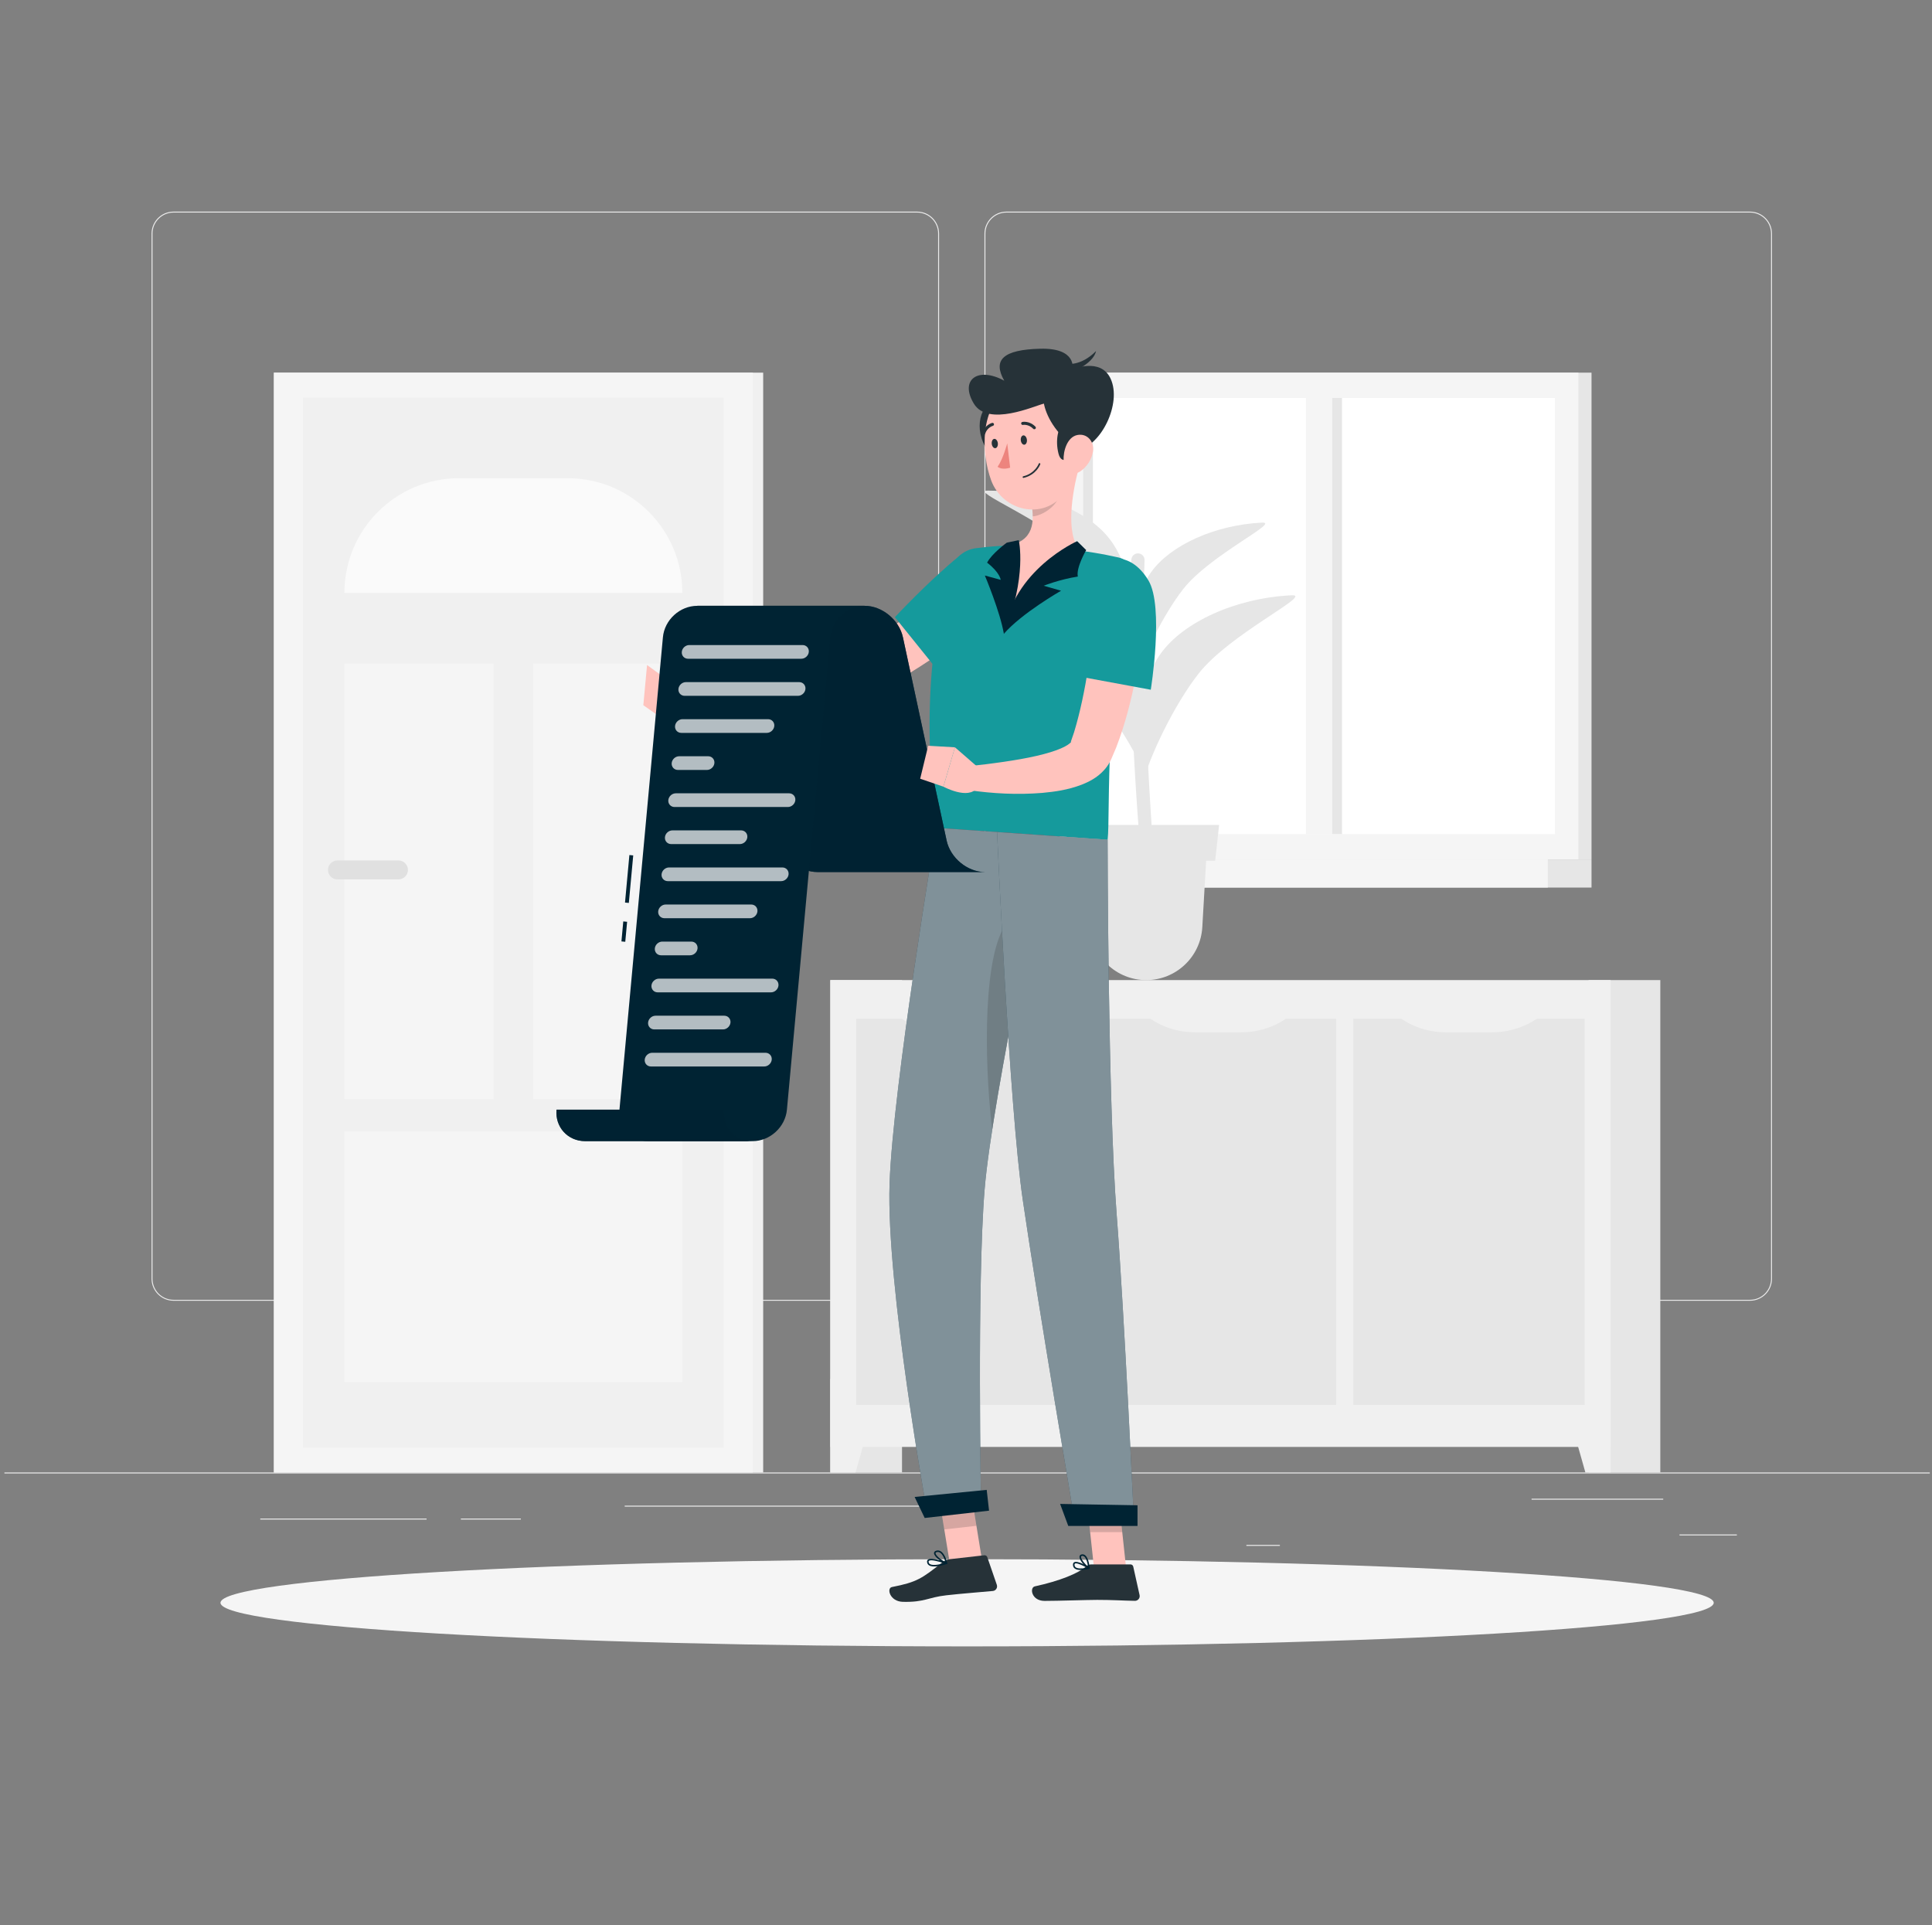 <svg width="291" height="290" viewBox="0 0 291 290" fill="none" xmlns="http://www.w3.org/2000/svg">
<rect x="0" y="0" width="291" height="290" fill="#808080" stroke="none"/>
<g clip-path="url(#clip0_1286_23376)">
<path d="M290.667 221.791H0.667V221.936H290.667V221.791Z" fill="#EBEBEB"/>
<path d="M261.609 231.127H252.967V231.272H261.609V231.127Z" fill="#EBEBEB"/>
<path d="M192.774 232.701H187.732V232.846H192.774V232.701Z" fill="#EBEBEB"/>
<path d="M250.518 225.742H230.687V225.887H250.518V225.742Z" fill="#EBEBEB"/>
<path d="M64.253 228.734H39.201V228.879H64.253V228.734Z" fill="#EBEBEB"/>
<path d="M78.452 228.734H69.417V228.879H78.452V228.734Z" fill="#EBEBEB"/>
<path d="M148.425 226.789H94.093V226.934H148.425V226.789Z" fill="#EBEBEB"/>
<path d="M138.135 195.925H26.138C24.312 195.925 22.827 194.44 22.827 192.614V35.184C22.827 33.358 24.312 31.873 26.138 31.873H138.135C139.96 31.873 141.445 33.358 141.445 35.184V192.614C141.445 194.44 139.96 195.925 138.135 195.925ZM26.138 32.019C24.392 32.019 22.972 33.438 22.972 35.184V192.615C22.972 194.361 24.392 195.781 26.138 195.781H138.135C139.88 195.781 141.3 194.361 141.3 192.615V35.184C141.3 33.438 139.88 32.018 138.135 32.018L26.138 32.019Z" fill="#EBEBEB"/>
<path d="M263.587 195.925H151.59C149.765 195.925 148.28 194.44 148.28 192.614V35.184C148.28 33.358 149.766 31.873 151.59 31.873H263.587C265.413 31.873 266.898 33.358 266.898 35.184V192.614C266.898 194.44 265.413 195.925 263.587 195.925ZM151.59 32.019C149.845 32.019 148.425 33.438 148.425 35.184V192.615C148.425 194.361 149.845 195.781 151.59 195.781H263.587C265.333 195.781 266.753 194.361 266.753 192.615V35.184C266.753 33.438 265.333 32.018 263.587 32.018L151.59 32.019Z" fill="#EBEBEB"/>
<path d="M125.063 221.789H135.863V147.624H125.063L125.063 221.789Z" fill="#E6E6E6"/>
<path d="M128.864 221.79H125.062V207.695H132.851L128.864 221.79Z" fill="#F0F0F0"/>
<path d="M239.277 221.789H250.078V147.624H239.277V221.789Z" fill="#E6E6E6"/>
<path d="M125.063 217.943L242.596 217.943V147.625H125.063L125.063 217.943Z" fill="#F0F0F0"/>
<path d="M238.793 221.79H242.595V207.695H234.807L238.793 221.79Z" fill="#F0F0F0"/>
<path d="M203.847 153.446V211.615H238.687V153.446H203.847Z" fill="#E6E6E6"/>
<path d="M217.821 155.493H224.714C227.708 155.493 230.57 154.417 232.629 152.518H209.905C211.965 154.417 214.827 155.493 217.821 155.493Z" fill="#F0F0F0"/>
<path d="M166.408 153.446V211.615H201.249V153.446H166.408Z" fill="#E6E6E6"/>
<path d="M180.03 155.493H186.923C189.917 155.493 192.779 154.417 194.839 152.518H172.115C174.174 154.417 177.037 155.493 180.03 155.493Z" fill="#F0F0F0"/>
<path d="M128.971 153.446V211.615H163.811V153.446H128.971Z" fill="#E6E6E6"/>
<path d="M142.594 155.493H149.486C152.48 155.493 155.343 154.417 157.402 152.518H134.678C136.737 154.417 139.6 155.493 142.594 155.493Z" fill="#F0F0F0"/>
<path d="M41.256 221.791H114.951L114.951 56.131H41.256L41.256 221.791Z" fill="#F0F0F0"/>
<path d="M41.256 221.791H113.396L113.396 56.131H41.256L41.256 221.791Z" fill="#F5F5F5"/>
<path d="M108.999 218.032L108.999 59.891L45.652 59.891L45.652 218.032H108.999Z" fill="#F0F0F0"/>
<path d="M102.774 89.301C102.774 79.763 95.042 72.031 85.504 72.031H69.147C59.609 72.031 51.877 79.763 51.877 89.301H102.774Z" fill="#FAFAFA"/>
<path d="M102.774 208.201V170.422H51.877L51.877 208.201H102.774Z" fill="#F5F5F5"/>
<path d="M102.774 99.953H80.324V165.548H102.774V99.953Z" fill="#F5F5F5"/>
<path d="M74.327 99.953H51.877V165.548H74.327V99.953Z" fill="#F5F5F5"/>
<path d="M60.019 132.456H50.824C50.039 132.456 49.398 131.814 49.398 131.03C49.398 130.246 50.039 129.604 50.824 129.604H60.019C60.803 129.604 61.445 130.246 61.445 131.03C61.445 131.814 60.803 132.456 60.019 132.456Z" fill="#E0E0E0"/>
<path d="M46.792 218.032L46.792 59.891H45.652L45.652 218.032H46.792Z" fill="#F0F0F0"/>
<path d="M161.564 129.443H239.716V56.131L161.564 56.131V129.443Z" fill="#E6E6E6"/>
<path d="M159.594 129.443H237.746V56.131L159.594 56.131V129.443Z" fill="#F5F5F5"/>
<path d="M155.031 133.688H239.716V129.444H155.031V133.688Z" fill="#E6E6E6"/>
<path d="M152.814 133.688H233.137V129.444H152.814V133.688Z" fill="#F5F5F5"/>
<path d="M234.21 125.631V59.945L163.13 59.945V125.631L234.21 125.631Z" fill="white"/>
<path d="M200.64 125.631V59.945H196.7V125.631H200.64Z" fill="#F5F5F5"/>
<path d="M164.619 125.631V59.945H163.13V125.631H164.619Z" fill="#E6E6E6"/>
<path d="M202.129 125.631V59.945H200.639V125.631H202.129Z" fill="#E6E6E6"/>
<path d="M172.069 131.387C170.632 116.495 169.632 92.33 170.408 84.247C170.436 83.966 170.584 83.714 170.812 83.547C171.482 83.059 172.42 83.552 172.392 84.38C172.255 88.385 172.098 98.395 172.95 115.663C173.375 124.259 173.987 130.146 173.566 131.387H172.069Z" fill="#E6E6E6"/>
<path d="M166.712 97.06C162.62 92.516 154.261 89.284 145.743 89.301C142.399 89.307 155.917 94.588 161.539 100.414C165.906 104.941 170.83 112.555 172.504 116.781C171.421 107.889 170.804 101.605 166.712 97.06Z" fill="#E6E6E6"/>
<path d="M174.824 98.448C178.222 93.714 186.068 90.075 194.555 89.663C197.888 89.502 185.209 95.441 180.478 101.529C176.803 106.258 173.034 114.091 171.997 118.386C171.748 109.472 171.425 103.181 174.824 98.448Z" fill="#E6E6E6"/>
<path d="M166.53 80.467C163.065 76.618 155.987 73.882 148.774 73.897C145.943 73.902 157.389 78.373 162.15 83.307C165.848 87.14 170.017 93.588 171.435 97.166C170.517 89.636 169.995 84.315 166.53 80.467Z" fill="#E6E6E6"/>
<path d="M173.398 86.158C176.276 82.15 182.918 79.068 190.106 78.719C192.927 78.583 182.192 83.612 178.185 88.767C175.073 92.771 171.882 99.404 171.004 103.041C170.793 95.493 170.52 90.166 173.398 86.158Z" fill="#E6E6E6"/>
<path d="M172.647 147.627C168.164 147.627 164.459 144.129 164.201 139.653L163.454 126.705H181.84L181.093 139.653C180.836 144.129 177.131 147.627 172.647 147.627Z" fill="#E6E6E6"/>
<path d="M183.03 129.647H162.263L161.669 124.26H183.625L183.03 129.647Z" fill="#E6E6E6"/>
<path d="M145.667 247.986C207.774 247.986 258.122 245.046 258.122 241.419C258.122 237.792 207.774 234.852 145.667 234.852C83.559 234.852 33.211 237.792 33.211 241.419C33.211 245.046 83.559 247.986 145.667 247.986Z" fill="#F5F5F5"/>
<path d="M147.936 235.142L143.093 235.687L141.308 224.705L146.15 224.16L147.936 235.142Z" fill="#FFC3BD"/>
<path d="M169.617 236.196H164.781L163.577 224.998H168.413L169.617 236.196Z" fill="#FFC3BD"/>
<path d="M164.383 235.637H170.278C170.476 235.637 170.647 235.774 170.69 235.967L171.646 240.265C171.745 240.711 171.394 241.133 170.937 241.125C169.041 241.093 167.657 240.981 165.267 240.981C163.798 240.981 159.365 241.134 157.335 241.134C155.35 241.134 155.041 239.127 155.871 238.945C159.597 238.13 162.404 237.006 163.597 235.934C163.813 235.741 164.094 235.637 164.383 235.637Z" fill="#263238"/>
<path d="M143.013 234.857L148.261 234.262C148.457 234.24 148.643 234.358 148.707 234.544L150.141 238.708C150.289 239.139 150.001 239.597 149.546 239.641C147.65 239.823 144.902 240.022 142.523 240.292C139.741 240.608 139.278 241.353 135.996 241.276C134.011 241.229 133.508 239.21 134.342 239.047C138.144 238.309 138.878 237.734 141.899 235.363C142.227 235.105 142.599 234.904 143.013 234.857Z" fill="#263238"/>
<path d="M147.285 94.105C145.661 95.446 144.062 96.612 142.408 97.806C140.759 98.985 139.066 100.108 137.328 101.184C135.587 102.255 133.805 103.287 131.935 104.222C130.065 105.16 128.131 106.037 125.985 106.705C125.443 106.878 124.915 107.02 124.305 107.168C123.596 107.33 123.067 107.386 122.503 107.457C121.414 107.578 120.389 107.627 119.367 107.674C117.332 107.768 115.333 107.765 113.338 107.752C109.347 107.704 105.391 107.512 101.416 107.16L101.355 103.53C105.259 103.027 109.178 102.592 113.058 102.157C114.997 101.946 116.932 101.711 118.822 101.463C119.762 101.336 120.697 101.186 121.558 101.026C121.966 100.944 122.414 100.852 122.658 100.767C122.998 100.654 123.416 100.518 123.802 100.362C125.381 99.742 127.014 98.913 128.62 98.005C130.225 97.084 131.83 96.096 133.408 95.045C134.991 94.002 136.555 92.905 138.112 91.795C139.661 90.696 141.224 89.509 142.685 88.398L147.285 94.105Z" fill="#FFC3BD"/>
<path d="M152.012 89.971C151.317 94.542 141.692 101.535 141.692 101.535L134.788 92.965C134.788 92.965 139.764 87.61 144.394 83.824C147.501 81.283 152.768 84.998 152.012 89.971Z" fill="#159A9C"/>
<path d="M102.689 103.924L99.944 101.969L99.643 108.144C99.643 108.144 101.163 108.144 101.747 107.035L102.689 103.924Z" fill="#FFC3BD"/>
<path d="M97.461 100.172L96.898 106.224L99.642 108.145L99.943 101.97L97.461 100.172Z" fill="#FFC3BD"/>
<path opacity="0.2" d="M141.309 224.707L142.228 230.368L147.073 229.823L146.153 224.162L141.309 224.707Z" fill="#333333"/>
<path opacity="0.2" d="M168.414 225H163.576L164.199 230.772H169.037L168.414 225Z" fill="#333333"/>
<path d="M168.484 83.972C170.004 84.312 170.934 85.831 170.563 87.344C169.466 91.81 168.718 96.296 168.196 100.56C167.738 104.307 167.464 107.883 167.293 111.126C166.891 118.727 167.058 124.522 166.832 126.485C163.051 126.223 148.801 125.232 141.032 124.688C138.409 104.157 141.482 91.055 143.209 85.73C143.757 84.04 145.216 82.804 146.978 82.575C147.969 82.445 149.153 82.319 150.403 82.246C150.84 82.218 151.284 82.203 151.736 82.193C154.658 82.131 159.422 82.57 162.705 82.957C163.395 83.038 164.094 83.14 164.772 83.249C166.126 83.469 167.415 83.733 168.484 83.972Z" fill="#159A9C"/>
<path d="M162.479 70.531C161.541 74.012 160.399 80.43 162.704 82.957C156.724 86.98 152.906 92.643 151.804 91.413C151.228 90.77 150.977 83.321 151.736 82.192C155.737 81.527 155.839 78.6 155.345 75.81L162.479 70.531Z" fill="#FFC3BD"/>
<path d="M162.241 81.514C162.241 81.514 152.496 85.826 151.203 95.47C153.888 92.361 159.818 88.979 159.818 88.979L157.202 88.227C157.202 88.227 159.542 87.288 162.344 86.843C162.053 85.511 163.601 82.855 163.601 82.855L162.241 81.514Z" fill="#002333"/>
<path d="M153.448 81.357C153.448 81.357 154.746 86.865 151.203 95.469C150.655 92.184 148.341 86.689 148.341 86.689L150.728 87.338C150.728 87.338 150.608 86.228 148.678 84.75C149.395 83.367 151.645 81.739 151.645 81.739L153.448 81.357Z" fill="#002333"/>
<path opacity="0.2" d="M159.571 72.686L155.349 75.808C155.468 76.468 155.55 77.135 155.551 77.778C157.069 77.665 159.25 76.16 159.519 74.597C159.653 73.817 159.673 73.06 159.571 72.686Z" fill="#333333"/>
<path d="M150.096 60.45C147.738 60.552 146.436 64.618 148.83 67.967C151.223 71.314 153.273 60.314 150.096 60.45Z" fill="#263238"/>
<path d="M161.725 64.029C162.005 68.82 162.412 71.61 160.304 74.34C157.132 78.446 151 76.973 149.294 72.363C147.759 68.213 147.559 61.075 151.987 58.623C156.35 56.206 161.446 59.238 161.725 64.029Z" fill="#FFC3BD"/>
<path d="M162.428 67.711C158.799 65.38 157.518 62.331 157.236 60.793C155.827 61.126 148.832 64.346 146.68 60.793C144.527 57.24 147.236 55.156 151.262 57.343C149.481 54.2 151.101 52.662 156.696 52.526C162.292 52.389 161.54 55.635 161.54 55.635C161.54 55.635 165.777 53.789 167.28 57.035C169.011 60.773 165.81 67.147 162.428 67.711Z" fill="#263238"/>
<path d="M160.585 54.776C160.636 54.776 162.704 55.274 165.088 52.875C164.661 54.921 160.961 56.282 160.961 56.282L160.585 54.776Z" fill="#263238"/>
<path d="M163.365 61.786C161.134 61.015 158.431 64.32 159.429 68.314C160.428 72.306 166.371 62.825 163.365 61.786Z" fill="#263238"/>
<path d="M164.627 68.014C164.421 69.292 163.644 70.355 162.771 70.963C161.46 71.878 160.277 70.832 160.202 69.318C160.133 67.956 160.733 65.838 162.262 65.525C163.769 65.217 164.864 66.554 164.627 68.014Z" fill="#FFC3BD"/>
<path d="M148.304 179.169C149.465 165.025 157.991 125.87 157.991 125.87L141.029 124.688C141.029 124.688 134.488 163.555 133.987 178.305C133.465 193.641 139.634 227.728 139.634 227.728L147.769 226.802C147.769 226.802 147.137 193.372 148.304 179.169Z" fill="#002333"/>
<path opacity="0.5" d="M148.304 179.169C149.465 165.025 157.991 125.87 157.991 125.87L141.029 124.688C141.029 124.688 134.488 163.555 133.987 178.305C133.465 193.641 139.634 227.728 139.634 227.728L147.769 226.802C147.769 226.802 147.137 193.372 148.304 179.169Z" fill="white"/>
<path opacity="0.2" d="M151.6 139.131C148.18 143.503 148.119 158.858 149.441 170.204C150.702 162.019 152.688 151.626 154.429 142.962L151.6 139.131Z" fill="#333333"/>
<path d="M150.18 125.326C150.18 125.326 152.01 166.725 154.052 180.746C156.287 196.1 161.965 229.656 161.965 229.656H170.821C170.821 229.656 169.364 198.051 168.196 182.967C166.864 165.786 166.829 126.488 166.829 126.488L150.18 125.326Z" fill="#002333"/>
<path opacity="0.5" d="M150.18 125.326C150.18 125.326 152.01 166.725 154.052 180.746C156.287 196.1 161.965 229.656 161.965 229.656H170.821C170.821 229.656 169.364 198.051 168.196 182.967C166.864 165.786 166.829 126.488 166.829 126.488L150.18 125.326Z" fill="white"/>
<path d="M160.905 229.847H171.334V226.732L159.676 226.529L160.905 229.847Z" fill="#002333"/>
<path d="M139.278 228.644L148.973 227.544L148.618 224.412L137.762 225.476L139.278 228.644Z" fill="#002333"/>
<path d="M154.672 66.226C154.718 66.614 154.551 66.953 154.298 66.983C154.045 67.013 153.802 66.724 153.755 66.337C153.708 65.949 153.875 65.611 154.129 65.58C154.382 65.55 154.625 65.84 154.672 66.226Z" fill="#263238"/>
<path d="M150.295 66.752C150.341 67.139 150.174 67.478 149.921 67.508C149.668 67.538 149.425 67.249 149.378 66.862C149.331 66.475 149.498 66.136 149.752 66.106C150.005 66.075 150.248 66.365 150.295 66.752Z" fill="#263238"/>
<path d="M151.71 66.777C151.71 66.777 151.098 69.117 150.258 70.312C151.02 70.869 152.149 70.437 152.149 70.437L151.71 66.777Z" fill="#ED847E"/>
<path d="M155.861 64.647C155.781 64.671 155.69 64.652 155.629 64.587C154.92 63.851 154.089 64.001 154.081 64.003C153.957 64.026 153.837 63.945 153.813 63.821C153.789 63.696 153.865 63.576 153.995 63.553C154.039 63.544 155.08 63.356 155.96 64.269C156.047 64.36 156.045 64.505 155.954 64.593C155.925 64.619 155.894 64.637 155.861 64.647Z" fill="#263238"/>
<path d="M154.179 71.982L154.181 71.981C156.103 71.52 156.667 69.991 156.689 69.926C156.712 69.862 156.679 69.791 156.614 69.769C156.551 69.746 156.48 69.779 156.457 69.844C156.452 69.858 155.911 71.313 154.124 71.742C154.058 71.758 154.017 71.824 154.033 71.891C154.049 71.956 154.113 71.997 154.179 71.982Z" fill="#263238"/>
<path d="M148.237 65.471C148.193 65.484 148.143 65.485 148.096 65.468C147.976 65.427 147.912 65.296 147.954 65.177C148.368 63.979 149.389 63.709 149.434 63.7C149.557 63.669 149.681 63.744 149.712 63.867C149.742 63.989 149.662 64.115 149.547 64.144C149.513 64.156 148.718 64.369 148.387 65.326C148.363 65.398 148.305 65.45 148.237 65.471Z" fill="#263238"/>
<path d="M162.784 236.481C162.417 236.481 162.072 236.419 161.853 236.235C161.68 236.089 161.6 235.886 161.616 235.629C161.628 235.439 161.729 235.348 161.813 235.306C162.35 235.029 163.908 235.989 164.084 236.099C164.123 236.123 164.143 236.169 164.136 236.214C164.129 236.26 164.095 236.296 164.05 236.307C163.714 236.388 163.232 236.481 162.784 236.481ZM162.066 235.48C162.006 235.48 161.956 235.489 161.917 235.509C161.886 235.525 161.85 235.554 161.844 235.644C161.833 235.826 161.884 235.962 162 236.06C162.265 236.282 162.895 236.312 163.716 236.147C163.171 235.83 162.436 235.48 162.066 235.48Z" fill="#002333"/>
<path d="M164.023 236.31C164.004 236.31 163.985 236.305 163.968 236.297C163.467 236.025 162.5 234.965 162.602 234.426C162.621 234.328 162.693 234.159 162.967 234.126C163.144 234.105 163.309 234.154 163.455 234.273C164.016 234.732 164.132 236.128 164.137 236.187C164.14 236.229 164.12 236.269 164.085 236.292C164.066 236.304 164.044 236.31 164.023 236.31ZM163.047 234.35C163.029 234.35 163.012 234.351 162.995 234.353C162.846 234.371 162.833 234.439 162.828 234.468C162.768 234.786 163.384 235.587 163.881 235.965C163.825 235.557 163.671 234.744 163.31 234.449C163.228 234.383 163.141 234.35 163.047 234.35Z" fill="#002333"/>
<path d="M142.621 235.572C142.615 235.575 142.608 235.578 142.602 235.58C141.845 235.822 140.489 236.167 139.91 235.76C139.736 235.638 139.643 235.46 139.634 235.231C139.629 235.094 139.682 234.982 139.788 234.906C140.332 234.524 142.377 235.276 142.608 235.364C142.654 235.381 142.683 235.425 142.681 235.474C142.68 235.515 142.657 235.553 142.621 235.572ZM139.948 235.076C139.939 235.081 139.929 235.087 139.921 235.093C139.878 235.123 139.86 235.162 139.863 235.223C139.868 235.378 139.926 235.493 140.041 235.573C140.366 235.801 141.162 235.757 142.203 235.461C141.392 235.181 140.284 234.897 139.948 235.076Z" fill="#002333"/>
<path d="M142.62 235.572C142.594 235.586 142.562 235.59 142.532 235.58C141.922 235.386 140.655 234.477 140.682 233.923C140.688 233.794 140.762 233.624 141.069 233.558C141.299 233.508 141.519 233.549 141.723 233.681C142.391 234.114 142.667 235.393 142.678 235.448C142.687 235.488 142.674 235.529 142.644 235.556C142.637 235.562 142.629 235.567 142.62 235.572ZM140.993 233.824C140.914 233.866 140.912 233.915 140.911 233.935C140.895 234.266 141.769 234.994 142.401 235.283C142.297 234.912 142.038 234.157 141.599 233.873C141.446 233.774 141.289 233.744 141.119 233.781C141.063 233.793 141.023 233.807 140.993 233.824Z" fill="#002333"/>
<path d="M172.559 90.946C172.436 92.835 172.214 94.594 171.983 96.409C171.754 98.212 171.443 100.006 171.102 101.802C170.399 105.391 169.514 108.977 168.128 112.575L167.553 113.928L167.408 114.266L167.371 114.35L167.311 114.478L167.143 114.812C166.907 115.237 166.632 115.626 166.346 115.942C165.769 116.593 165.17 117.037 164.598 117.382C164.023 117.726 163.471 117.978 162.937 118.188C160.808 118.999 158.885 119.248 156.982 119.431C153.184 119.735 149.583 119.536 145.917 119.017L146.05 115.389L148.608 115.1C149.466 114.998 150.319 114.867 151.167 114.753C152.861 114.503 154.536 114.225 156.134 113.854C157.716 113.492 159.287 113.022 160.412 112.435C160.957 112.157 161.362 111.786 161.345 111.72C161.361 111.637 161.175 112.002 161.393 111.42L161.775 110.302C162.715 107.221 163.385 103.888 163.921 100.522C164.196 98.838 164.431 97.14 164.659 95.439C164.887 93.75 165.073 91.998 165.251 90.365L172.559 90.946Z" fill="#FFC3BD"/>
<path d="M172.985 87.439C175.353 91.41 173.331 103.89 173.331 103.89L160.923 101.597C160.923 101.597 160.251 94.454 162.613 88.965C165.185 82.986 170.117 82.629 172.985 87.439Z" fill="#159A9C"/>
<path d="M142.582 126.612L135.999 95.992C135.437 93.374 132.858 91.252 130.241 91.252H109.757H105.018C107.635 91.252 110.213 93.374 110.776 95.992L117.359 126.612C117.922 129.229 120.501 131.351 123.118 131.351H143.602H148.341C145.724 131.351 143.145 129.229 142.582 126.612Z" fill="#002333"/>
<path opacity="0.7" d="M142.582 126.612L135.999 95.992C135.437 93.374 132.858 91.252 130.241 91.252H109.757H105.018C107.635 91.252 110.213 93.374 110.776 95.992L117.359 126.612C117.922 129.229 120.501 131.351 123.118 131.351H143.602H148.341C145.724 131.351 143.145 129.229 142.582 126.612Z" fill="#002333"/>
<path d="M94.799 128.791L94.14 135.949L94.717 136.002L95.377 128.845L94.799 128.791Z" fill="#002333"/>
<path d="M93.879 138.789L93.602 141.801L94.179 141.854L94.457 138.843L93.879 138.789Z" fill="#002333"/>
<path d="M105.018 91.252H125.502H130.241C127.624 91.252 125.309 93.374 125.071 95.992L118.527 167.145C118.289 169.762 115.974 171.885 113.356 171.885H97.613C94.995 171.885 93.066 169.762 93.304 167.145L99.848 95.992C100.086 93.374 102.401 91.252 105.018 91.252Z" fill="#002333"/>
<path d="M109.048 167.145C108.81 169.762 110.738 171.884 113.356 171.884H108.617H88.133C85.516 171.884 83.587 169.762 83.825 167.145H109.048Z" fill="#002333"/>
<path opacity="0.7" d="M109.048 167.145C108.81 169.762 110.738 171.884 113.356 171.884H108.617H88.133C85.516 171.884 83.587 169.762 83.825 167.145H109.048Z" fill="#002333"/>
<g opacity="0.7">
<path d="M120.698 99.224H103.631C103.063 99.224 102.641 98.759 102.693 98.192C102.744 97.624 103.251 97.16 103.819 97.16H120.886C121.454 97.16 121.876 97.625 121.824 98.192C121.772 98.76 121.266 99.224 120.698 99.224Z" fill="white"/>
<path d="M120.191 104.808H103.124C102.556 104.808 102.134 104.343 102.186 103.776C102.238 103.208 102.744 102.744 103.312 102.744H120.379C120.947 102.744 121.368 103.209 121.317 103.776C121.265 104.344 120.759 104.808 120.191 104.808Z" fill="white"/>
<path d="M115.499 110.39H102.615C102.047 110.39 101.626 109.925 101.677 109.358C101.729 108.79 102.235 108.326 102.803 108.326H115.687C116.255 108.326 116.677 108.791 116.625 109.358C116.573 109.925 116.066 110.39 115.499 110.39Z" fill="white"/>
<path d="M106.478 115.974H102.108C101.54 115.974 101.119 115.509 101.17 114.942C101.222 114.374 101.728 113.91 102.296 113.91H106.666C107.234 113.91 107.655 114.375 107.604 114.942C107.552 115.509 107.045 115.974 106.478 115.974Z" fill="white"/>
<path d="M118.668 121.556H101.6C101.033 121.556 100.611 121.091 100.662 120.524C100.714 119.956 101.22 119.492 101.788 119.492H118.856C119.424 119.492 119.845 119.957 119.794 120.524C119.742 121.091 119.236 121.556 118.668 121.556Z" fill="white"/>
<path d="M111.438 127.14H101.093C100.525 127.14 100.103 126.675 100.155 126.108C100.206 125.54 100.713 125.076 101.28 125.076H111.626C112.194 125.076 112.615 125.541 112.564 126.108C112.512 126.675 112.005 127.14 111.438 127.14Z" fill="white"/>
<path d="M117.652 132.724H100.585C100.017 132.724 99.595 132.259 99.647 131.692C99.698 131.124 100.205 130.66 100.773 130.66H117.84C118.408 130.66 118.83 131.125 118.778 131.692C118.727 132.26 118.22 132.724 117.652 132.724Z" fill="white"/>
<path d="M112.961 138.306H100.077C99.509 138.306 99.087 137.841 99.139 137.274C99.191 136.706 99.697 136.242 100.265 136.242H113.149C113.717 136.242 114.138 136.707 114.087 137.274C114.035 137.842 113.528 138.306 112.961 138.306Z" fill="white"/>
<path d="M103.939 143.89H99.569C99.001 143.89 98.58 143.425 98.631 142.858C98.683 142.29 99.189 141.826 99.757 141.826H104.127C104.695 141.826 105.116 142.291 105.065 142.858C105.013 143.426 104.506 143.89 103.939 143.89Z" fill="white"/>
<path d="M116.129 149.472H99.061C98.493 149.472 98.072 149.007 98.123 148.44C98.175 147.872 98.681 147.408 99.249 147.408H116.317C116.885 147.408 117.306 147.873 117.255 148.44C117.203 149.007 116.697 149.472 116.129 149.472Z" fill="white"/>
<path d="M108.899 155.056H98.553C97.986 155.056 97.564 154.591 97.616 154.024C97.667 153.457 98.174 152.992 98.741 152.992H109.087C109.655 152.992 110.076 153.457 110.025 154.024C109.973 154.591 109.466 155.056 108.899 155.056Z" fill="white"/>
<path d="M115.113 160.638H98.046C97.478 160.638 97.056 160.173 97.108 159.606C97.159 159.039 97.666 158.574 98.234 158.574H115.301C115.869 158.574 116.291 159.039 116.239 159.606C116.187 160.173 115.681 160.638 115.113 160.638Z" fill="white"/>
</g>
<path d="M147.54 115.782L143.835 112.562L142.098 118.49C142.098 118.49 145.861 120.531 147.165 118.657L147.54 115.782Z" fill="#FFC3BD"/>
<path d="M139.802 112.33L138.597 117.296L142.098 118.49L143.835 112.563L139.802 112.33Z" fill="#FFC3BD"/>
</g>
<defs>
<clipPath id="clip0_1286_23376">
<rect width="290" height="290" fill="white" transform="translate(0.667)"/>
</clipPath>
</defs>
</svg>
